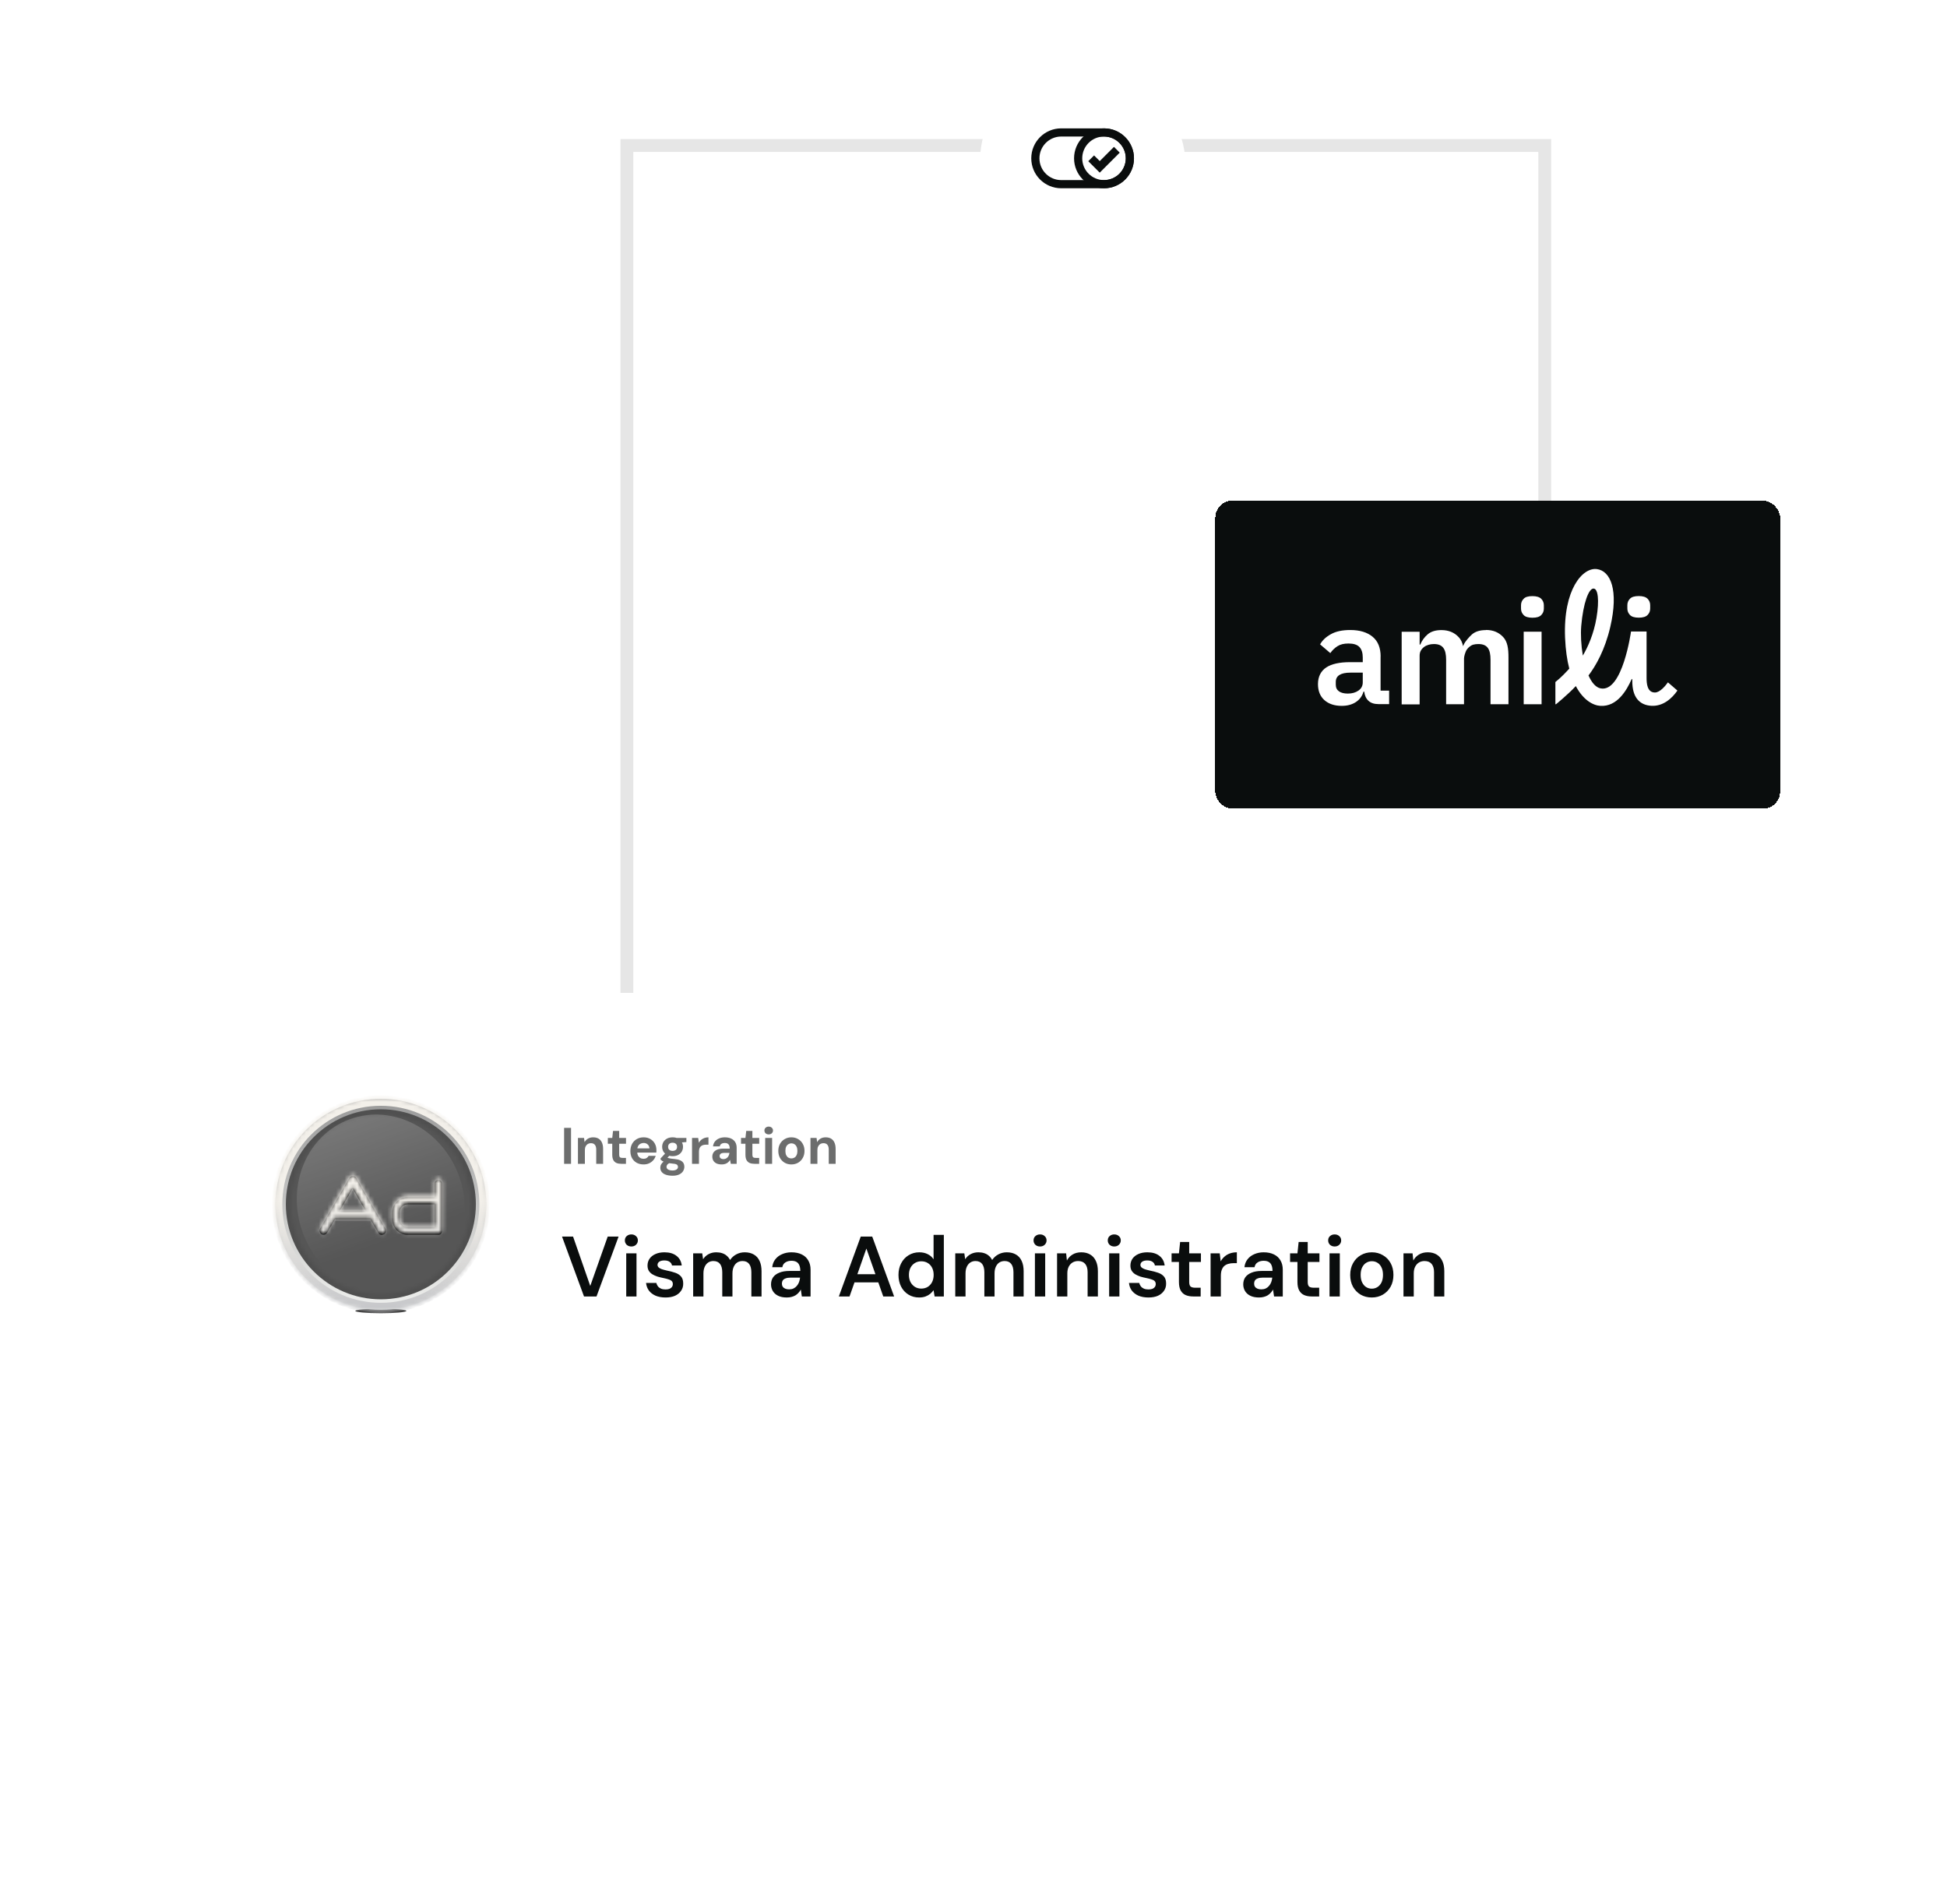 <svg width="455" height="445" viewBox="0 0 455 445" fill="none" xmlns="http://www.w3.org/2000/svg">
<g clip-path="url(#clip0_1194_2443)">
<path d="M146.5 279.5L146.5 34L361 34L361 151.5" stroke="black" stroke-opacity="0.1" stroke-width="3"/>
<g filter="url(#filter0_d_1194_2443)">
<rect x="284" y="113" width="132" height="72" rx="4" fill="#0A0D0D" shape-rendering="crispEdges"/>
<g clip-path="url(#clip1_1194_2443)">
<path d="M389.768 155.494C389.223 156.247 387.943 157.847 386.742 157.847C384.933 157.847 384.792 155.714 384.792 154.443V143.588H381.158C381.158 143.588 379.192 157.847 374.076 156.89C372.906 156.671 371.955 155.51 371.221 153.863C372.937 151.62 375.074 147.855 376.307 142.537C378.319 133.91 376.385 129.408 373.156 129C369.88 128.592 365.278 133.675 365.746 145.063C365.871 147.918 366.214 150.302 366.729 152.263C366.152 152.906 364.857 154.318 363.484 155.4V160.592H363.625C363.625 160.592 366.433 158.318 368.258 156.341C370.02 159.683 372.345 160.875 373.998 160.969C377.867 161.204 380.113 157.439 381.33 154.663C381.376 154.694 381.407 154.741 381.454 154.788V155.212C381.454 158.961 383.139 160.796 385.9 160.953C388.645 161.11 390.72 159.243 391.999 157.392L389.768 155.463V155.494ZM369.521 142.318C369.989 136.859 371.284 133.565 372.376 133.549C373.468 133.534 373.764 136.357 373.093 140.357C372.469 144.122 371.065 147.259 369.896 149.22C369.49 146.82 369.365 144.294 369.521 142.318Z" fill="white"/>
<path d="M322.647 149.455C322.647 147.4 322.023 145.847 320.76 144.812C319.512 143.776 317.765 143.243 315.55 143.243C313.694 143.243 312.196 143.557 311.026 144.216C309.856 144.859 309.014 145.659 308.499 146.6L310.886 148.639C311.338 147.98 311.9 147.447 312.555 147.024C313.21 146.6 314.068 146.396 315.129 146.396C316.314 146.396 317.157 146.663 317.687 147.212C318.202 147.761 318.467 148.576 318.467 149.643V150.757H315.487C313.038 150.757 311.198 151.165 309.95 151.98C308.702 152.796 308 154.129 308 155.871C308 157.471 308.499 158.726 309.497 159.62C310.496 160.514 311.853 160.969 313.553 160.969C314.864 160.969 315.955 160.671 316.845 160.09C317.734 159.51 318.342 158.694 318.638 157.643H318.81C318.919 158.569 319.247 159.275 319.808 159.792C320.37 160.31 321.15 160.561 322.179 160.561H324.628V157.408H322.632V149.424L322.647 149.455ZM318.467 155.478C318.467 156.278 318.139 156.922 317.469 157.392C316.798 157.863 315.971 158.098 314.973 158.098C314.099 158.098 313.413 157.926 312.914 157.58C312.414 157.22 312.165 156.718 312.165 156.027V155.369C312.165 153.926 313.304 153.204 315.597 153.204H318.467V155.478Z" fill="white"/>
<path d="M347.231 143.259C345.874 143.259 344.782 143.588 344.017 144.247C343.237 144.922 342.348 146.051 342.13 146.522C342.036 146.726 341.974 146.882 341.912 147.024C341.74 146.192 341.428 145.486 340.898 144.922C339.868 143.808 338.511 143.259 336.857 143.259C335.485 143.259 334.408 143.588 333.629 144.263C332.849 144.937 332.287 145.722 331.913 146.647H331.757V143.651H327.561V160.624H331.757V149.251C331.757 148.796 331.85 148.388 332.037 148.059C332.225 147.73 332.474 147.447 332.786 147.212C333.098 146.977 333.457 146.804 333.847 146.694C334.237 146.584 334.658 146.522 335.095 146.522C337.216 146.522 337.949 147.761 337.949 150.208V160.592H342.13V149.894C342.13 149.455 342.411 148.357 342.801 147.792C343.191 147.228 343.846 146.788 344.236 146.679C344.61 146.569 345.047 146.522 345.484 146.522C347.605 146.522 348.323 147.73 348.323 150.192V160.592H352.519V149.643C352.519 147.557 352.3 145.973 351.271 144.875C350.241 143.777 348.931 143.228 347.246 143.228L347.231 143.259Z" fill="white"/>
<path d="M360.257 143.636H356.076V160.593H360.257V143.636Z" fill="white"/>
<path d="M358.119 135.321C357.136 135.321 356.449 135.525 356.06 135.949C355.654 136.357 355.451 136.859 355.451 137.455V138.239C355.451 138.819 355.654 139.321 356.06 139.745C356.449 140.153 357.136 140.372 358.119 140.372C359.101 140.372 359.772 140.168 360.178 139.745C360.583 139.337 360.786 138.835 360.786 138.239V137.455C360.786 136.874 360.583 136.372 360.178 135.949C359.772 135.541 359.086 135.321 358.119 135.321Z" fill="white"/>
<path d="M382.968 140.357C383.935 140.357 384.622 140.153 385.027 139.729C385.433 139.321 385.636 138.819 385.636 138.223V137.439C385.636 136.859 385.433 136.357 385.027 135.933C384.622 135.525 383.935 135.306 382.968 135.306C382.001 135.306 381.299 135.51 380.909 135.933C380.504 136.341 380.301 136.843 380.301 137.439V138.223C380.301 138.804 380.504 139.306 380.909 139.729C381.299 140.137 381.985 140.357 382.968 140.357Z" fill="white"/>
</g>
</g>
<g filter="url(#filter1_d_1194_2443)">
<rect x="229" y="10" width="48" height="48" rx="24" fill="white"/>
<g clip-path="url(#clip2_1194_2443)">
<path fill-rule="evenodd" clip-rule="evenodd" d="M258 27.91H248C245.189 27.91 242.91 30.189 242.91 33C242.91 35.811 245.189 38.09 248 38.09H258C260.811 38.09 263.09 35.811 263.09 33C263.09 30.189 260.811 27.91 258 27.91ZM248 26C244.134 26 241 29.134 241 33C241 36.866 244.134 40 248 40H258C261.866 40 265 36.866 265 33C265 29.134 261.866 26 258 26H248Z" fill="#0A0D0D"/>
<path fill-rule="evenodd" clip-rule="evenodd" d="M258 38.09C260.811 38.09 263.09 35.811 263.09 33C263.09 30.189 260.811 27.91 258 27.91C255.189 27.91 252.91 30.189 252.91 33C252.91 35.811 255.189 38.09 258 38.09ZM258 40C261.866 40 265 36.866 265 33C265 29.134 261.866 26 258 26C254.134 26 251 29.134 251 33C251 36.866 254.134 40 258 40Z" fill="#0A0D0D"/>
<path fill-rule="evenodd" clip-rule="evenodd" d="M261.675 31.675L257 36.35L254.324 33.675L255.675 32.324L257 33.649L260.324 30.324L261.675 31.675Z" fill="#0A0D0D"/>
</g>
</g>
<g filter="url(#filter2_d_1194_2443)">
<rect x="39" y="228" width="324" height="100" rx="4" fill="white" shape-rendering="crispEdges"/>
<g opacity="0.75">
<path d="M88.999 302.916C92.29 302.916 94.958 302.674 94.958 302.375C94.958 302.076 92.29 301.833 88.999 301.833C85.709 301.833 83.041 302.076 83.041 302.375C83.041 302.674 85.709 302.916 88.999 302.916Z" fill="black"/>
</g>
<path d="M89.001 300.75C101.864 300.75 112.292 290.322 112.292 277.459C112.292 264.595 101.864 254.167 89.001 254.167C76.137 254.167 65.709 264.595 65.709 277.459C65.709 290.322 76.137 300.75 89.001 300.75Z" fill="#565656"/>
<path opacity="0.2" d="M107.254 270.796C111.208 281.792 106.279 293.655 96.204 297.284C86.129 300.967 74.754 295.009 70.746 284.067C66.738 273.125 71.667 261.263 81.742 257.58C91.817 253.896 103.246 259.855 107.254 270.796Z" fill="url(#paint0_linear_1194_2443)"/>
<g opacity="0.1">
<mask id="mask0_1194_2443" style="mask-type:luminance" maskUnits="userSpaceOnUse" x="66" y="254" width="46" height="46">
<path d="M89.001 254.979C76.597 254.979 66.522 265.054 66.522 277.459C66.522 289.863 76.597 299.938 89.001 299.938C101.405 299.938 111.48 289.863 111.48 277.459C111.48 265.054 101.405 254.979 89.001 254.979ZM89.001 298.584C77.355 298.584 67.876 289.104 67.876 277.459C67.876 265.813 77.355 256.334 89.001 256.334C100.646 256.334 110.126 265.813 110.126 277.459C110.126 289.104 100.646 298.584 89.001 298.584Z" fill="white"/>
</mask>
<g mask="url(#mask0_1194_2443)">
<path d="M89.001 299.938C76.597 299.938 66.522 289.863 66.522 277.459C66.522 265.054 76.597 254.979 89.001 254.979C101.405 254.979 111.48 265.054 111.48 277.459C111.48 289.863 101.405 299.938 89.001 299.938Z" fill="black"/>
</g>
</g>
<path d="M89.001 252.812C75.406 252.812 64.356 263.863 64.356 277.458C64.356 291.054 75.406 302.104 89.001 302.104C102.597 302.104 113.647 291.054 113.647 277.458C113.647 263.863 102.597 252.812 89.001 252.812ZM89.001 299.667C76.76 299.667 66.793 289.7 66.793 277.458C66.793 265.217 76.76 255.25 89.001 255.25C101.243 255.25 111.21 265.217 111.21 277.458C111.21 289.7 101.243 299.667 89.001 299.667Z" fill="url(#paint1_linear_1194_2443)"/>
<mask id="mask1_1194_2443" style="mask-type:luminance" maskUnits="userSpaceOnUse" x="64" y="252" width="50" height="51">
<path d="M89.001 302.375C102.762 302.375 113.917 291.22 113.917 277.459C113.917 263.698 102.762 252.542 89.001 252.542C75.24 252.542 64.084 263.698 64.084 277.459C64.084 291.22 75.24 302.375 89.001 302.375Z" fill="white"/>
</mask>
<g mask="url(#mask1_1194_2443)">
<path d="M89.001 252C74.918 252 63.543 263.375 63.543 277.458C63.543 291.542 74.918 302.917 89.001 302.917C103.085 302.917 114.46 291.542 114.46 277.458C114.46 263.375 103.085 252 89.001 252ZM89.001 300.479C76.272 300.479 65.981 290.188 65.981 277.458C65.981 264.729 76.272 254.438 89.001 254.438C101.73 254.438 112.022 264.729 112.022 277.458C112.022 290.188 101.73 300.479 89.001 300.479Z" fill="url(#paint2_linear_1194_2443)"/>
</g>
<path d="M102.433 284.609H95.337C93.279 284.609 91.654 282.93 91.654 280.926V279.463C91.654 277.405 93.333 275.78 95.337 275.78H101.567V272.638C101.567 272.151 101.946 271.771 102.433 271.771C102.921 271.771 103.3 272.151 103.3 272.638V283.796C103.3 284.176 102.921 284.609 102.433 284.609ZM95.337 277.459C94.254 277.459 93.387 278.326 93.387 279.409V280.871C93.387 281.955 94.254 282.821 95.337 282.821H101.567V277.459H95.337ZM89.216 284.609C88.891 284.609 88.567 284.446 88.404 284.121L86.562 280.98H78.275L76.433 284.121C76.162 284.555 75.567 284.717 75.133 284.446C74.7 284.176 74.537 283.58 74.808 283.146L81.633 271.338C81.796 271.067 82.121 270.851 82.446 270.851C82.771 270.851 83.096 271.013 83.258 271.338L90.083 283.146C90.354 283.58 90.192 284.176 89.758 284.446C89.541 284.555 89.379 284.609 89.216 284.609ZM79.358 279.084H85.479L82.391 273.776L79.358 279.084Z" fill="black"/>
<mask id="mask2_1194_2443" style="mask-type:luminance" maskUnits="userSpaceOnUse" x="74" y="270" width="30" height="15">
<path d="M102.433 284.23H95.337C93.279 284.23 91.654 282.55 91.654 280.546V279.084C91.654 277.025 93.333 275.4 95.337 275.4H101.567V272.259C101.567 271.771 101.946 271.392 102.433 271.392C102.921 271.392 103.3 271.771 103.3 272.259V283.417C103.3 283.85 102.921 284.23 102.433 284.23ZM95.337 277.134C94.254 277.134 93.387 278 93.387 279.084V280.546C93.387 281.63 94.254 282.496 95.337 282.496H101.567V277.08H95.337V277.134ZM89.216 284.284C88.891 284.284 88.567 284.121 88.404 283.796L86.562 280.655H78.275L76.433 283.796C76.162 284.23 75.567 284.392 75.133 284.121C74.7 283.85 74.537 283.255 74.808 282.821L81.633 271.013C81.796 270.742 82.121 270.525 82.446 270.525C82.771 270.525 83.096 270.688 83.258 271.013L90.083 282.821C90.354 283.255 90.192 283.85 89.758 284.121C89.541 284.23 89.379 284.284 89.216 284.284ZM79.358 278.759H85.479L82.391 273.45L79.358 278.759Z" fill="white"/>
</mask>
<g mask="url(#mask2_1194_2443)">
<path d="M68.904 268.954H109.096V286.017H68.904V268.954Z" fill="url(#paint3_linear_1194_2443)"/>
</g>
<path d="M131.828 268V259.6H133.448V268H131.828ZM135.062 268V261.952H136.49L136.61 262.936C136.794 262.6 137.054 262.328 137.39 262.12C137.734 261.912 138.142 261.808 138.614 261.808C139.118 261.808 139.542 261.912 139.886 262.12C140.23 262.328 140.49 262.632 140.666 263.032C140.85 263.432 140.942 263.924 140.942 264.508V268H139.334V264.664C139.334 264.184 139.23 263.816 139.022 263.56C138.822 263.304 138.51 263.176 138.086 263.176C137.814 263.176 137.57 263.24 137.354 263.368C137.146 263.496 136.982 263.68 136.862 263.92C136.742 264.152 136.682 264.436 136.682 264.772V268H135.062ZM145.192 268C144.768 268 144.396 267.936 144.076 267.808C143.764 267.672 143.52 267.452 143.344 267.148C143.168 266.836 143.08 266.412 143.08 265.876V263.308H142.048V261.952H143.08L143.26 260.308H144.7V261.952H146.296V263.308H144.7V265.9C144.7 266.172 144.76 266.36 144.88 266.464C145 266.568 145.204 266.62 145.492 266.62H146.284V268H145.192ZM150.411 268.144C149.803 268.144 149.263 268.016 148.791 267.76C148.327 267.496 147.963 267.132 147.699 266.668C147.443 266.196 147.315 265.652 147.315 265.036C147.315 264.404 147.443 263.848 147.699 263.368C147.963 262.88 148.327 262.5 148.791 262.228C149.255 261.948 149.795 261.808 150.411 261.808C151.011 261.808 151.535 261.94 151.983 262.204C152.431 262.468 152.779 262.824 153.027 263.272C153.275 263.72 153.399 264.228 153.399 264.796C153.399 264.876 153.399 264.968 153.399 265.072C153.399 265.168 153.391 265.268 153.375 265.372H148.467V264.388H151.767C151.743 263.996 151.603 263.688 151.347 263.464C151.099 263.24 150.787 263.128 150.411 263.128C150.139 263.128 149.887 263.192 149.655 263.32C149.423 263.44 149.239 263.628 149.103 263.884C148.975 264.14 148.911 264.464 148.911 264.856V265.204C148.911 265.532 148.971 265.82 149.091 266.068C149.219 266.308 149.395 266.496 149.619 266.632C149.843 266.76 150.103 266.824 150.399 266.824C150.695 266.824 150.939 266.76 151.131 266.632C151.331 266.504 151.479 266.34 151.575 266.14H153.231C153.119 266.516 152.931 266.856 152.667 267.16C152.403 267.464 152.079 267.704 151.695 267.88C151.311 268.056 150.883 268.144 150.411 268.144ZM157.177 270.784C156.601 270.784 156.097 270.712 155.665 270.568C155.233 270.432 154.897 270.22 154.657 269.932C154.425 269.652 154.309 269.304 154.309 268.888C154.309 268.608 154.381 268.344 154.525 268.096C154.669 267.848 154.877 267.624 155.149 267.424C155.429 267.216 155.777 267.04 156.193 266.896L156.805 267.688C156.437 267.808 156.169 267.956 156.001 268.132C155.841 268.316 155.761 268.512 155.761 268.72C155.761 268.904 155.821 269.06 155.941 269.188C156.069 269.316 156.237 269.408 156.445 269.464C156.661 269.528 156.901 269.56 157.165 269.56C157.421 269.56 157.641 269.528 157.825 269.464C158.017 269.4 158.165 269.304 158.269 269.176C158.381 269.056 158.437 268.912 158.437 268.744C158.437 268.528 158.361 268.352 158.209 268.216C158.057 268.08 157.753 267.996 157.297 267.964C156.889 267.932 156.525 267.888 156.205 267.832C155.893 267.768 155.617 267.696 155.377 267.616C155.137 267.528 154.933 267.432 154.765 267.328C154.605 267.224 154.473 267.12 154.369 267.016V266.74L155.653 265.36L156.817 265.732L155.305 267.22L155.761 266.428C155.849 266.476 155.933 266.524 156.013 266.572C156.101 266.612 156.209 266.652 156.337 266.692C156.465 266.724 156.633 266.756 156.841 266.788C157.049 266.82 157.313 266.848 157.633 266.872C158.161 266.92 158.593 267.02 158.929 267.172C159.273 267.324 159.525 267.528 159.685 267.784C159.845 268.032 159.925 268.34 159.925 268.708C159.925 269.068 159.825 269.404 159.625 269.716C159.433 270.036 159.133 270.292 158.725 270.484C158.317 270.684 157.801 270.784 157.177 270.784ZM157.177 266.212C156.673 266.212 156.237 266.116 155.869 265.924C155.509 265.724 155.229 265.46 155.029 265.132C154.837 264.796 154.741 264.424 154.741 264.016C154.741 263.608 154.837 263.24 155.029 262.912C155.229 262.576 155.509 262.308 155.869 262.108C156.237 261.908 156.673 261.808 157.177 261.808C157.689 261.808 158.125 261.908 158.485 262.108C158.853 262.308 159.133 262.576 159.325 262.912C159.517 263.24 159.613 263.608 159.613 264.016C159.613 264.424 159.517 264.796 159.325 265.132C159.133 265.46 158.853 265.724 158.485 265.924C158.125 266.116 157.689 266.212 157.177 266.212ZM157.177 264.976C157.489 264.976 157.741 264.896 157.933 264.736C158.125 264.576 158.221 264.34 158.221 264.028C158.221 263.716 158.125 263.48 157.933 263.32C157.741 263.152 157.489 263.068 157.177 263.068C156.873 263.068 156.621 263.152 156.421 263.32C156.229 263.48 156.133 263.716 156.133 264.028C156.133 264.34 156.229 264.576 156.421 264.736C156.621 264.896 156.873 264.976 157.177 264.976ZM158.185 263.104L157.921 261.952H160.405V262.912L158.185 263.104ZM161.722 268V261.952H163.162L163.318 263.068C163.462 262.804 163.642 262.58 163.858 262.396C164.082 262.212 164.334 262.068 164.614 261.964C164.902 261.86 165.218 261.808 165.562 261.808V263.524H165.01C164.77 263.524 164.546 263.552 164.338 263.608C164.138 263.664 163.962 263.756 163.81 263.884C163.658 264.004 163.542 264.172 163.462 264.388C163.382 264.604 163.342 264.876 163.342 265.204V268H161.722ZM168.672 268.144C168.168 268.144 167.752 268.064 167.424 267.904C167.096 267.736 166.852 267.516 166.692 267.244C166.54 266.964 166.464 266.656 166.464 266.32C166.464 265.952 166.556 265.628 166.74 265.348C166.932 265.068 167.216 264.848 167.592 264.688C167.976 264.528 168.456 264.448 169.032 264.448H170.532C170.532 264.152 170.492 263.908 170.412 263.716C170.332 263.516 170.208 263.368 170.04 263.272C169.872 263.176 169.648 263.128 169.368 263.128C169.064 263.128 168.804 263.196 168.588 263.332C168.38 263.46 168.252 263.66 168.204 263.932H166.632C166.672 263.5 166.812 263.128 167.052 262.816C167.3 262.496 167.624 262.248 168.024 262.072C168.432 261.896 168.884 261.808 169.38 261.808C169.948 261.808 170.44 261.904 170.856 262.096C171.272 262.288 171.592 262.564 171.816 262.924C172.04 263.284 172.152 263.728 172.152 264.256V268H170.784L170.604 267.076C170.516 267.236 170.412 267.38 170.292 267.508C170.172 267.636 170.032 267.748 169.872 267.844C169.712 267.94 169.532 268.012 169.332 268.06C169.132 268.116 168.912 268.144 168.672 268.144ZM169.056 266.896C169.264 266.896 169.448 266.86 169.608 266.788C169.776 266.708 169.92 266.604 170.04 266.476C170.16 266.34 170.252 266.188 170.316 266.02C170.388 265.844 170.436 265.656 170.46 265.456V265.444H169.224C168.976 265.444 168.772 265.476 168.612 265.54C168.46 265.596 168.348 265.68 168.276 265.792C168.204 265.904 168.168 266.032 168.168 266.176C168.168 266.336 168.204 266.468 168.276 266.572C168.348 266.676 168.452 266.756 168.588 266.812C168.724 266.868 168.88 266.896 169.056 266.896ZM176.317 268C175.893 268 175.521 267.936 175.201 267.808C174.889 267.672 174.645 267.452 174.469 267.148C174.293 266.836 174.205 266.412 174.205 265.876V263.308H173.173V261.952H174.205L174.385 260.308H175.825V261.952H177.421V263.308H175.825V265.9C175.825 266.172 175.885 266.36 176.005 266.464C176.125 266.568 176.329 266.62 176.617 266.62H177.409V268H176.317ZM178.82 268V261.952H180.44V268H178.82ZM179.636 261.124C179.348 261.124 179.108 261.04 178.916 260.872C178.732 260.696 178.64 260.476 178.64 260.212C178.64 259.948 178.732 259.732 178.916 259.564C179.108 259.388 179.348 259.3 179.636 259.3C179.932 259.3 180.172 259.388 180.356 259.564C180.548 259.732 180.644 259.948 180.644 260.212C180.644 260.476 180.548 260.696 180.356 260.872C180.172 261.04 179.932 261.124 179.636 261.124ZM184.933 268.144C184.357 268.144 183.837 268.012 183.373 267.748C182.917 267.476 182.553 267.104 182.281 266.632C182.017 266.152 181.885 265.604 181.885 264.988C181.885 264.356 182.017 263.804 182.281 263.332C182.553 262.852 182.921 262.48 183.385 262.216C183.849 261.944 184.369 261.808 184.945 261.808C185.529 261.808 186.049 261.944 186.505 262.216C186.969 262.48 187.333 262.852 187.597 263.332C187.869 263.804 188.005 264.352 188.005 264.976C188.005 265.6 187.869 266.152 187.597 266.632C187.333 267.104 186.969 267.476 186.505 267.748C186.041 268.012 185.517 268.144 184.933 268.144ZM184.933 266.74C185.205 266.74 185.445 266.676 185.653 266.548C185.869 266.42 186.037 266.224 186.157 265.96C186.285 265.696 186.349 265.368 186.349 264.976C186.349 264.584 186.285 264.26 186.157 264.004C186.037 263.74 185.869 263.544 185.653 263.416C185.445 263.28 185.209 263.212 184.945 263.212C184.689 263.212 184.453 263.28 184.237 263.416C184.021 263.544 183.849 263.74 183.721 264.004C183.601 264.26 183.541 264.584 183.541 264.976C183.541 265.368 183.601 265.696 183.721 265.96C183.849 266.224 184.017 266.42 184.225 266.548C184.441 266.676 184.677 266.74 184.933 266.74ZM189.401 268V261.952H190.829L190.949 262.936C191.133 262.6 191.393 262.328 191.729 262.12C192.073 261.912 192.481 261.808 192.953 261.808C193.457 261.808 193.881 261.912 194.225 262.12C194.569 262.328 194.829 262.632 195.005 263.032C195.189 263.432 195.281 263.924 195.281 264.508V268H193.673V264.664C193.673 264.184 193.569 263.816 193.361 263.56C193.161 263.304 192.849 263.176 192.425 263.176C192.153 263.176 191.909 263.24 191.693 263.368C191.485 263.496 191.321 263.68 191.201 263.92C191.081 264.152 191.021 264.436 191.021 264.772V268H189.401Z" fill="#0A0D0D" fill-opacity="0.6"/>
<path d="M136.48 299L131.34 285H133.92L137.94 296.54L142.02 285H144.56L139.4 299H136.48ZM146.346 299V288.92H148.746V299H146.346ZM147.546 287.32C147.106 287.32 146.74 287.187 146.446 286.92C146.166 286.64 146.026 286.3 146.026 285.9C146.026 285.487 146.166 285.153 146.446 284.9C146.74 284.633 147.106 284.5 147.546 284.5C147.986 284.5 148.346 284.633 148.626 284.9C148.92 285.153 149.066 285.487 149.066 285.9C149.066 286.3 148.92 286.64 148.626 286.92C148.346 287.187 147.986 287.32 147.546 287.32ZM155.54 299.24C154.646 299.24 153.866 299.1 153.2 298.82C152.546 298.527 152.026 298.127 151.64 297.62C151.266 297.1 151.046 296.507 150.98 295.84H153.38C153.446 296.12 153.566 296.38 153.74 296.62C153.913 296.847 154.146 297.027 154.44 297.16C154.746 297.293 155.106 297.36 155.52 297.36C155.92 297.36 156.246 297.307 156.5 297.2C156.753 297.08 156.94 296.927 157.06 296.74C157.18 296.553 157.24 296.353 157.24 296.14C157.24 295.82 157.153 295.573 156.98 295.4C156.806 295.227 156.553 295.093 156.22 295C155.9 294.893 155.513 294.793 155.06 294.7C154.58 294.607 154.113 294.493 153.66 294.36C153.22 294.213 152.82 294.033 152.46 293.82C152.113 293.607 151.833 293.333 151.62 293C151.42 292.667 151.32 292.26 151.32 291.78C151.32 291.193 151.473 290.667 151.78 290.2C152.1 289.733 152.553 289.367 153.14 289.1C153.74 288.82 154.453 288.68 155.28 288.68C156.453 288.68 157.386 288.953 158.08 289.5C158.786 290.033 159.2 290.787 159.32 291.76H157.04C156.973 291.387 156.786 291.1 156.48 290.9C156.173 290.687 155.766 290.58 155.26 290.58C154.74 290.58 154.34 290.68 154.06 290.88C153.793 291.067 153.66 291.32 153.66 291.64C153.66 291.84 153.74 292.027 153.9 292.2C154.073 292.36 154.32 292.5 154.64 292.62C154.96 292.727 155.353 292.833 155.82 292.94C156.566 293.087 157.226 293.26 157.8 293.46C158.373 293.66 158.826 293.953 159.16 294.34C159.493 294.727 159.66 295.273 159.66 295.98C159.673 296.62 159.506 297.187 159.16 297.68C158.826 298.173 158.353 298.56 157.74 298.84C157.126 299.107 156.393 299.24 155.54 299.24ZM161.988 299V288.92H164.108L164.308 290.3C164.628 289.793 165.048 289.4 165.568 289.12C166.102 288.827 166.708 288.68 167.388 288.68C167.895 288.68 168.348 288.747 168.748 288.88C169.162 289.013 169.522 289.213 169.828 289.48C170.148 289.747 170.408 290.08 170.608 290.48C170.982 289.92 171.468 289.48 172.068 289.16C172.668 288.84 173.322 288.68 174.028 288.68C174.868 288.68 175.582 288.853 176.168 289.2C176.755 289.533 177.202 290.033 177.508 290.7C177.815 291.353 177.968 292.16 177.968 293.12V299H175.588V293.36C175.588 292.507 175.415 291.853 175.068 291.4C174.722 290.947 174.208 290.72 173.528 290.72C173.062 290.72 172.648 290.833 172.288 291.06C171.942 291.287 171.668 291.62 171.468 292.06C171.268 292.487 171.168 293.013 171.168 293.64V299H168.788V293.36C168.788 292.507 168.615 291.853 168.268 291.4C167.922 290.947 167.402 290.72 166.708 290.72C166.268 290.72 165.868 290.833 165.508 291.06C165.162 291.287 164.888 291.62 164.688 292.06C164.488 292.487 164.388 293.013 164.388 293.64V299H161.988ZM183.864 299.24C183.037 299.24 182.351 299.1 181.804 298.82C181.257 298.54 180.851 298.167 180.584 297.7C180.317 297.233 180.184 296.727 180.184 296.18C180.184 295.54 180.344 294.987 180.664 294.52C180.997 294.053 181.484 293.693 182.124 293.44C182.764 293.173 183.551 293.04 184.484 293.04H187.024C187.024 292.507 186.951 292.067 186.804 291.72C186.657 291.36 186.431 291.093 186.124 290.92C185.817 290.747 185.424 290.66 184.944 290.66C184.397 290.66 183.931 290.787 183.544 291.04C183.157 291.28 182.917 291.653 182.824 292.16H180.464C180.544 291.44 180.784 290.827 181.184 290.32C181.584 289.8 182.111 289.4 182.764 289.12C183.431 288.827 184.157 288.68 184.944 288.68C185.891 288.68 186.697 288.847 187.364 289.18C188.031 289.5 188.537 289.967 188.884 290.58C189.244 291.18 189.424 291.907 189.424 292.76V299H187.384L187.144 297.38C187.011 297.647 186.837 297.893 186.624 298.12C186.424 298.347 186.191 298.547 185.924 298.72C185.657 298.88 185.351 299.007 185.004 299.1C184.671 299.193 184.291 299.24 183.864 299.24ZM184.404 297.34C184.791 297.34 185.131 297.273 185.424 297.14C185.731 296.993 185.991 296.793 186.204 296.54C186.431 296.273 186.604 295.98 186.724 295.66C186.844 295.34 186.924 295 186.964 294.64V294.6H184.744C184.277 294.6 183.891 294.66 183.584 294.78C183.277 294.887 183.057 295.047 182.924 295.26C182.791 295.473 182.724 295.72 182.724 296C182.724 296.28 182.791 296.52 182.924 296.72C183.057 296.92 183.251 297.073 183.504 297.18C183.757 297.287 184.057 297.34 184.404 297.34ZM196.031 299L201.151 285H203.831L208.951 299H206.411L202.471 287.8L198.531 299H196.031ZM198.311 295.7L198.951 293.8H205.851L206.491 295.7H198.311ZM214.789 299.24C213.855 299.24 213.022 299.013 212.289 298.56C211.555 298.107 210.982 297.48 210.569 296.68C210.169 295.88 209.969 294.973 209.969 293.96C209.969 292.947 210.175 292.047 210.589 291.26C211.002 290.46 211.575 289.833 212.309 289.38C213.055 288.913 213.895 288.68 214.829 288.68C215.589 288.68 216.249 288.827 216.809 289.12C217.382 289.4 217.835 289.8 218.169 290.32V284.6H220.569V299H218.409L218.169 297.54C217.955 297.833 217.695 298.113 217.389 298.38C217.082 298.633 216.715 298.84 216.289 299C215.862 299.16 215.362 299.24 214.789 299.24ZM215.289 297.16C215.862 297.16 216.369 297.027 216.809 296.76C217.249 296.48 217.589 296.1 217.829 295.62C218.069 295.14 218.189 294.587 218.189 293.96C218.189 293.333 218.069 292.78 217.829 292.3C217.589 291.82 217.249 291.447 216.809 291.18C216.369 290.913 215.862 290.78 215.289 290.78C214.742 290.78 214.249 290.913 213.809 291.18C213.369 291.447 213.022 291.82 212.769 292.3C212.529 292.78 212.409 293.333 212.409 293.96C212.409 294.587 212.529 295.14 212.769 295.62C213.022 296.1 213.369 296.48 213.809 296.76C214.249 297.027 214.742 297.16 215.289 297.16ZM223.238 299V288.92H225.358L225.558 290.3C225.878 289.793 226.298 289.4 226.818 289.12C227.352 288.827 227.958 288.68 228.638 288.68C229.145 288.68 229.598 288.747 229.998 288.88C230.412 289.013 230.772 289.213 231.078 289.48C231.398 289.747 231.658 290.08 231.858 290.48C232.232 289.92 232.718 289.48 233.318 289.16C233.918 288.84 234.572 288.68 235.278 288.68C236.118 288.68 236.832 288.853 237.418 289.2C238.005 289.533 238.452 290.033 238.758 290.7C239.065 291.353 239.218 292.16 239.218 293.12V299H236.838V293.36C236.838 292.507 236.665 291.853 236.318 291.4C235.972 290.947 235.458 290.72 234.778 290.72C234.312 290.72 233.898 290.833 233.538 291.06C233.192 291.287 232.918 291.62 232.718 292.06C232.518 292.487 232.418 293.013 232.418 293.64V299H230.038V293.36C230.038 292.507 229.865 291.853 229.518 291.4C229.172 290.947 228.652 290.72 227.958 290.72C227.518 290.72 227.118 290.833 226.758 291.06C226.412 291.287 226.138 291.62 225.938 292.06C225.738 292.487 225.638 293.013 225.638 293.64V299H223.238ZM241.854 299V288.92H244.254V299H241.854ZM243.054 287.32C242.614 287.32 242.247 287.187 241.954 286.92C241.674 286.64 241.534 286.3 241.534 285.9C241.534 285.487 241.674 285.153 241.954 284.9C242.247 284.633 242.614 284.5 243.054 284.5C243.494 284.5 243.854 284.633 244.134 284.9C244.427 285.153 244.574 285.487 244.574 285.9C244.574 286.3 244.427 286.64 244.134 286.92C243.854 287.187 243.494 287.32 243.054 287.32ZM247.028 299V288.92H249.148L249.328 290.6C249.634 290.013 250.074 289.547 250.648 289.2C251.221 288.853 251.901 288.68 252.688 288.68C253.501 288.68 254.194 288.853 254.768 289.2C255.341 289.533 255.781 290.027 256.088 290.68C256.408 291.333 256.568 292.147 256.568 293.12V299H254.168V293.34C254.168 292.5 253.981 291.853 253.608 291.4C253.234 290.947 252.681 290.72 251.948 290.72C251.468 290.72 251.034 290.833 250.648 291.06C250.274 291.287 249.974 291.62 249.748 292.06C249.534 292.487 249.428 293.007 249.428 293.62V299H247.028ZM259.198 299V288.92H261.598V299H259.198ZM260.398 287.32C259.958 287.32 259.591 287.187 259.298 286.92C259.018 286.64 258.878 286.3 258.878 285.9C258.878 285.487 259.018 285.153 259.298 284.9C259.591 284.633 259.958 284.5 260.398 284.5C260.838 284.5 261.198 284.633 261.478 284.9C261.771 285.153 261.918 285.487 261.918 285.9C261.918 286.3 261.771 286.64 261.478 286.92C261.198 287.187 260.838 287.32 260.398 287.32ZM268.391 299.24C267.498 299.24 266.718 299.1 266.051 298.82C265.398 298.527 264.878 298.127 264.491 297.62C264.118 297.1 263.898 296.507 263.831 295.84H266.231C266.298 296.12 266.418 296.38 266.591 296.62C266.765 296.847 266.998 297.027 267.291 297.16C267.598 297.293 267.958 297.36 268.371 297.36C268.771 297.36 269.098 297.307 269.351 297.2C269.605 297.08 269.791 296.927 269.911 296.74C270.031 296.553 270.091 296.353 270.091 296.14C270.091 295.82 270.005 295.573 269.831 295.4C269.658 295.227 269.405 295.093 269.071 295C268.751 294.893 268.365 294.793 267.911 294.7C267.431 294.607 266.965 294.493 266.511 294.36C266.071 294.213 265.671 294.033 265.311 293.82C264.965 293.607 264.685 293.333 264.471 293C264.271 292.667 264.171 292.26 264.171 291.78C264.171 291.193 264.325 290.667 264.631 290.2C264.951 289.733 265.405 289.367 265.991 289.1C266.591 288.82 267.305 288.68 268.131 288.68C269.305 288.68 270.238 288.953 270.931 289.5C271.638 290.033 272.051 290.787 272.171 291.76H269.891C269.825 291.387 269.638 291.1 269.331 290.9C269.025 290.687 268.618 290.58 268.111 290.58C267.591 290.58 267.191 290.68 266.911 290.88C266.645 291.067 266.511 291.32 266.511 291.64C266.511 291.84 266.591 292.027 266.751 292.2C266.925 292.36 267.171 292.5 267.491 292.62C267.811 292.727 268.205 292.833 268.671 292.94C269.418 293.087 270.078 293.26 270.651 293.46C271.225 293.66 271.678 293.953 272.011 294.34C272.345 294.727 272.511 295.273 272.511 295.98C272.525 296.62 272.358 297.187 272.011 297.68C271.678 298.173 271.205 298.56 270.591 298.84C269.978 299.107 269.245 299.24 268.391 299.24ZM278.868 299C278.188 299 277.595 298.893 277.088 298.68C276.595 298.467 276.208 298.113 275.928 297.62C275.648 297.127 275.508 296.46 275.508 295.62V290.94H273.788V288.92H275.508L275.788 286.26H277.908V288.92H280.648V290.94H277.908V295.62C277.908 296.127 278.015 296.48 278.228 296.68C278.455 296.867 278.828 296.96 279.348 296.96H280.588V299H278.868ZM282.906 299V288.92H285.046L285.266 290.8C285.506 290.36 285.806 289.987 286.166 289.68C286.526 289.36 286.946 289.113 287.426 288.94C287.92 288.767 288.46 288.68 289.046 288.68V291.22H288.206C287.806 291.22 287.426 291.273 287.066 291.38C286.706 291.473 286.393 291.633 286.126 291.86C285.873 292.073 285.673 292.373 285.526 292.76C285.38 293.133 285.306 293.607 285.306 294.18V299H282.906ZM294.216 299.24C293.389 299.24 292.702 299.1 292.156 298.82C291.609 298.54 291.202 298.167 290.936 297.7C290.669 297.233 290.536 296.727 290.536 296.18C290.536 295.54 290.696 294.987 291.016 294.52C291.349 294.053 291.836 293.693 292.476 293.44C293.116 293.173 293.902 293.04 294.836 293.04H297.376C297.376 292.507 297.302 292.067 297.156 291.72C297.009 291.36 296.782 291.093 296.476 290.92C296.169 290.747 295.776 290.66 295.296 290.66C294.749 290.66 294.282 290.787 293.896 291.04C293.509 291.28 293.269 291.653 293.176 292.16H290.816C290.896 291.44 291.136 290.827 291.536 290.32C291.936 289.8 292.462 289.4 293.116 289.12C293.782 288.827 294.509 288.68 295.296 288.68C296.242 288.68 297.049 288.847 297.716 289.18C298.382 289.5 298.889 289.967 299.236 290.58C299.596 291.18 299.776 291.907 299.776 292.76V299H297.736L297.496 297.38C297.362 297.647 297.189 297.893 296.976 298.12C296.776 298.347 296.542 298.547 296.276 298.72C296.009 298.88 295.702 299.007 295.356 299.1C295.022 299.193 294.642 299.24 294.216 299.24ZM294.756 297.34C295.142 297.34 295.482 297.273 295.776 297.14C296.082 296.993 296.342 296.793 296.556 296.54C296.782 296.273 296.956 295.98 297.076 295.66C297.196 295.34 297.276 295 297.316 294.64V294.6H295.096C294.629 294.6 294.242 294.66 293.936 294.78C293.629 294.887 293.409 295.047 293.276 295.26C293.142 295.473 293.076 295.72 293.076 296C293.076 296.28 293.142 296.52 293.276 296.72C293.409 296.92 293.602 297.073 293.856 297.18C294.109 297.287 294.409 297.34 294.756 297.34ZM306.564 299C305.884 299 305.29 298.893 304.784 298.68C304.29 298.467 303.904 298.113 303.624 297.62C303.344 297.127 303.204 296.46 303.204 295.62V290.94H301.484V288.92H303.204L303.484 286.26H305.604V288.92H308.344V290.94H305.604V295.62C305.604 296.127 305.71 296.48 305.924 296.68C306.15 296.867 306.524 296.96 307.044 296.96H308.284V299H306.564ZM310.702 299V288.92H313.102V299H310.702ZM311.902 287.32C311.462 287.32 311.095 287.187 310.802 286.92C310.522 286.64 310.382 286.3 310.382 285.9C310.382 285.487 310.522 285.153 310.802 284.9C311.095 284.633 311.462 284.5 311.902 284.5C312.342 284.5 312.702 284.633 312.982 284.9C313.275 285.153 313.422 285.487 313.422 285.9C313.422 286.3 313.275 286.64 312.982 286.92C312.702 287.187 312.342 287.32 311.902 287.32ZM320.575 299.24C319.615 299.24 318.748 299.02 317.975 298.58C317.215 298.127 316.615 297.507 316.175 296.72C315.748 295.92 315.535 295.007 315.535 293.98C315.535 292.927 315.755 292.007 316.195 291.22C316.635 290.42 317.235 289.8 317.995 289.36C318.768 288.907 319.635 288.68 320.595 288.68C321.555 288.68 322.415 288.907 323.175 289.36C323.948 289.8 324.548 290.413 324.975 291.2C325.415 291.987 325.635 292.907 325.635 293.96C325.635 295.013 325.415 295.933 324.975 296.72C324.535 297.507 323.928 298.127 323.155 298.58C322.395 299.02 321.535 299.24 320.575 299.24ZM320.575 297.18C321.055 297.18 321.488 297.06 321.875 296.82C322.275 296.58 322.595 296.22 322.835 295.74C323.075 295.26 323.195 294.667 323.195 293.96C323.195 293.253 323.075 292.667 322.835 292.2C322.608 291.72 322.295 291.36 321.895 291.12C321.508 290.88 321.075 290.76 320.595 290.76C320.128 290.76 319.695 290.88 319.295 291.12C318.895 291.36 318.575 291.72 318.335 292.2C318.095 292.667 317.975 293.253 317.975 293.96C317.975 294.667 318.095 295.26 318.335 295.74C318.575 296.22 318.888 296.58 319.275 296.82C319.675 297.06 320.108 297.18 320.575 297.18ZM327.985 299V288.92H330.105L330.285 290.6C330.591 290.013 331.031 289.547 331.605 289.2C332.178 288.853 332.858 288.68 333.645 288.68C334.458 288.68 335.151 288.853 335.725 289.2C336.298 289.533 336.738 290.027 337.045 290.68C337.365 291.333 337.525 292.147 337.525 293.12V299H335.125V293.34C335.125 292.5 334.938 291.853 334.565 291.4C334.191 290.947 333.638 290.72 332.905 290.72C332.425 290.72 331.991 290.833 331.605 291.06C331.231 291.287 330.931 291.62 330.705 292.06C330.491 292.487 330.385 293.007 330.385 293.62V299H327.985Z" fill="#0A0D0D"/>
</g>
</g>
<defs>
<filter id="filter0_d_1194_2443" x="268" y="101" width="164" height="104" filterUnits="userSpaceOnUse" color-interpolation-filters="sRGB">
<feFlood flood-opacity="0" result="BackgroundImageFix"/>
<feColorMatrix in="SourceAlpha" type="matrix" values="0 0 0 0 0 0 0 0 0 0 0 0 0 0 0 0 0 0 127 0" result="hardAlpha"/>
<feOffset dy="4"/>
<feGaussianBlur stdDeviation="8"/>
<feComposite in2="hardAlpha" operator="out"/>
<feColorMatrix type="matrix" values="0 0 0 0 0 0 0 0 0 0 0 0 0 0 0 0 0 0 0.2 0"/>
<feBlend mode="normal" in2="BackgroundImageFix" result="effect1_dropShadow_1194_2443"/>
<feBlend mode="normal" in="SourceGraphic" in2="effect1_dropShadow_1194_2443" result="shape"/>
</filter>
<filter id="filter1_d_1194_2443" x="213" y="-2" width="80" height="80" filterUnits="userSpaceOnUse" color-interpolation-filters="sRGB">
<feFlood flood-opacity="0" result="BackgroundImageFix"/>
<feColorMatrix in="SourceAlpha" type="matrix" values="0 0 0 0 0 0 0 0 0 0 0 0 0 0 0 0 0 0 127 0" result="hardAlpha"/>
<feOffset dy="4"/>
<feGaussianBlur stdDeviation="8"/>
<feComposite in2="hardAlpha" operator="out"/>
<feColorMatrix type="matrix" values="0 0 0 0 0 0 0 0 0 0 0 0 0 0 0 0 0 0 0.2 0"/>
<feBlend mode="normal" in2="BackgroundImageFix" result="effect1_dropShadow_1194_2443"/>
<feBlend mode="normal" in="SourceGraphic" in2="effect1_dropShadow_1194_2443" result="shape"/>
</filter>
<filter id="filter2_d_1194_2443" x="23" y="216" width="356" height="132" filterUnits="userSpaceOnUse" color-interpolation-filters="sRGB">
<feFlood flood-opacity="0" result="BackgroundImageFix"/>
<feColorMatrix in="SourceAlpha" type="matrix" values="0 0 0 0 0 0 0 0 0 0 0 0 0 0 0 0 0 0 127 0" result="hardAlpha"/>
<feOffset dy="4"/>
<feGaussianBlur stdDeviation="8"/>
<feComposite in2="hardAlpha" operator="out"/>
<feColorMatrix type="matrix" values="0 0 0 0 0 0 0 0 0 0 0 0 0 0 0 0 0 0 0.2 0"/>
<feBlend mode="normal" in2="BackgroundImageFix" result="effect1_dropShadow_1194_2443"/>
<feBlend mode="normal" in="SourceGraphic" in2="effect1_dropShadow_1194_2443" result="shape"/>
</filter>
<linearGradient id="paint0_linear_1194_2443" x1="81.911" y1="257.519" x2="91.896" y2="285.503" gradientUnits="userSpaceOnUse">
<stop stop-color="white"/>
<stop offset="1" stop-color="white" stop-opacity="0"/>
</linearGradient>
<linearGradient id="paint1_linear_1194_2443" x1="89.001" y1="302.047" x2="89.001" y2="252.877" gradientUnits="userSpaceOnUse">
<stop stop-color="#EFF0EE"/>
<stop offset="1" stop-color="#999999"/>
</linearGradient>
<linearGradient id="paint2_linear_1194_2443" x1="89.001" y1="252.231" x2="89.001" y2="302.64" gradientUnits="userSpaceOnUse">
<stop offset="0.483" stop-color="#F3F0EA"/>
<stop offset="1" stop-color="#C5C6C9"/>
</linearGradient>
<linearGradient id="paint3_linear_1194_2443" x1="89" y1="285.99" x2="89" y2="268.927" gradientUnits="userSpaceOnUse">
<stop stop-color="#DDDCDA"/>
<stop offset="0.6" stop-color="#F3F0EA"/>
</linearGradient>
<clipPath id="clip0_1194_2443">
<rect width="455" height="445" fill="white"/>
</clipPath>
<clipPath id="clip1_1194_2443">
<rect width="84" height="32" fill="white" transform="translate(308 129)"/>
</clipPath>
<clipPath id="clip2_1194_2443">
<rect width="24" height="24" fill="white" transform="translate(241 22)"/>
</clipPath>
</defs>
</svg>
